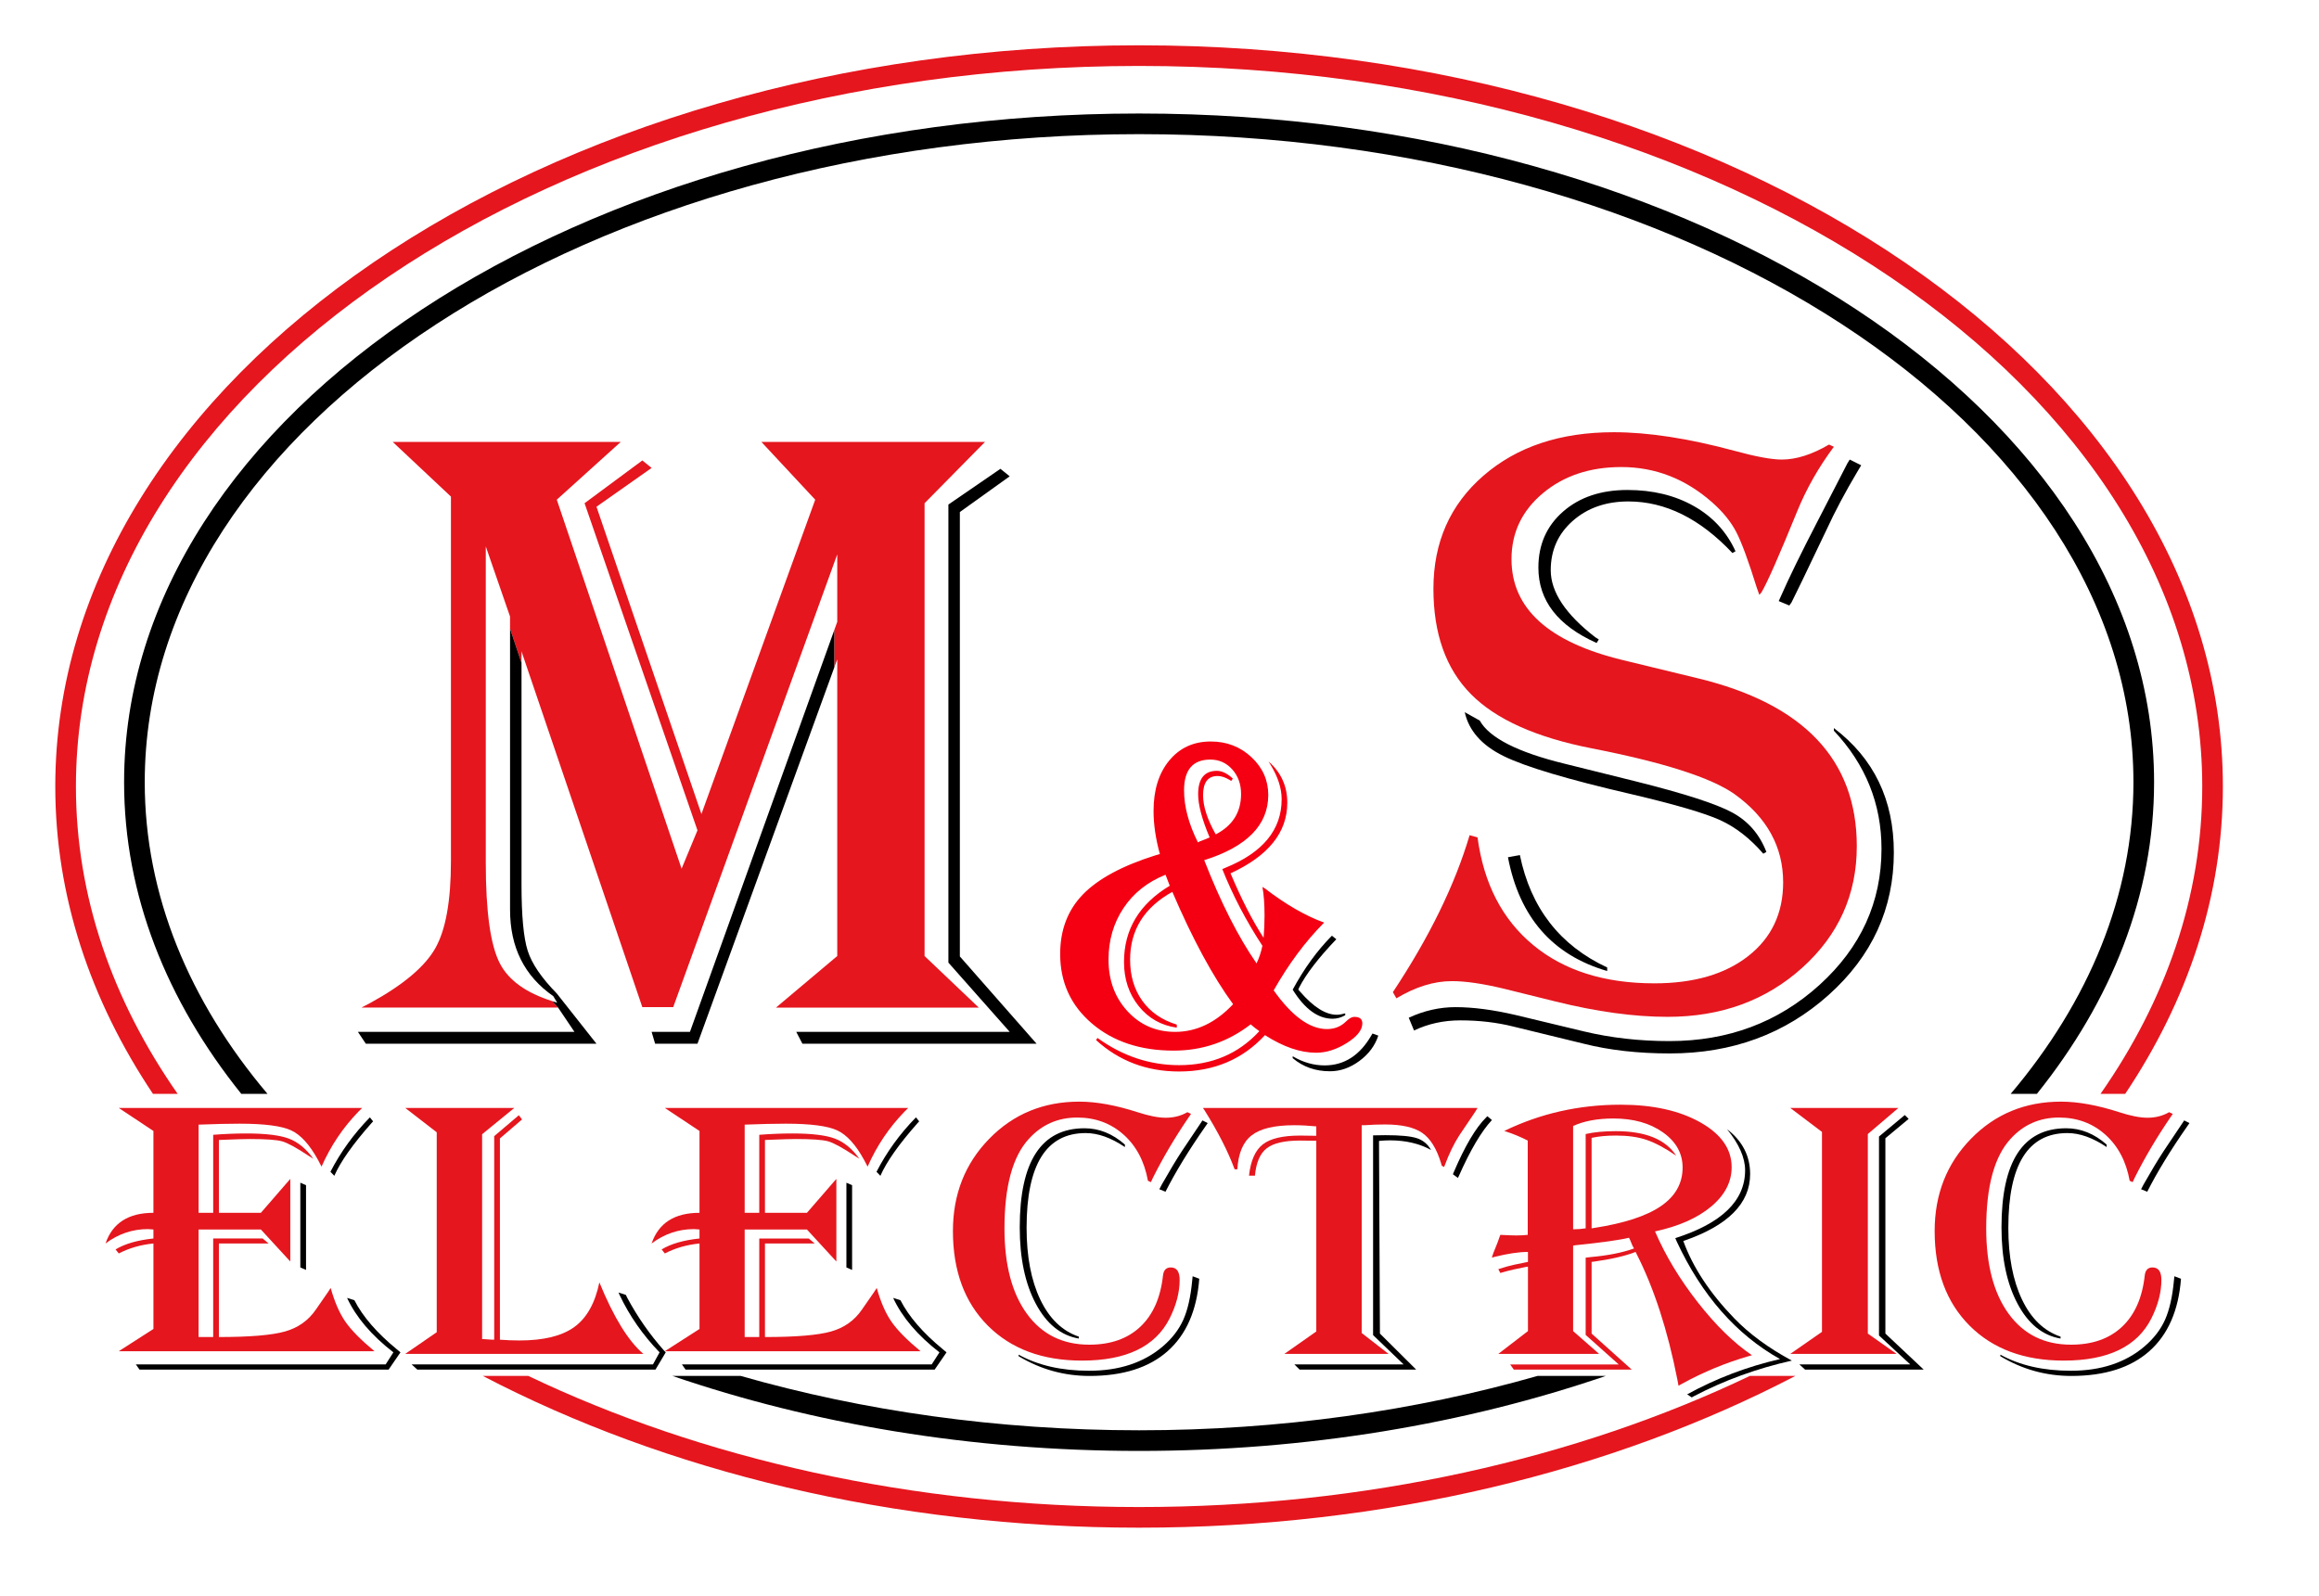 <?xml version="1.0" encoding="utf-8"?>
<!-- Generator: Adobe Illustrator 16.0.0, SVG Export Plug-In . SVG Version: 6.00 Build 0)  -->
<!DOCTYPE svg PUBLIC "-//W3C//DTD SVG 1.1//EN" "http://www.w3.org/Graphics/SVG/1.1/DTD/svg11.dtd">
<svg version="1.1" id="Layer_1" xmlns="http://www.w3.org/2000/svg" xmlns:xlink="http://www.w3.org/1999/xlink" x="0px" y="0px"
	 width="337px" height="232px" viewBox="0 0 337 232" enable-background="new 0 0 337 232" xml:space="preserve">
<path fill="#E5161E" d="M134.361,73.146l8.78-8.908h-32.492l7.819,8.396l-16.535,45.693L86.681,73.658l8.011-5.64l-1.346-1.09
	l-8.396,6.217l16.406,47.552l-2.307,5.576L80.913,72.633l9.293-8.396H57.072l8.459,7.946v53c0,5.768-0.759,9.987-2.275,12.657
	c-1.517,2.671-4.646,5.31-9.389,7.915l-1.346,0.705h28.583l-0.844-0.933c-3.82-1.206-6.381-3.047-7.647-5.54
	c-1.346-2.649-2.019-7.499-2.019-14.548V79.426l3.525,10.189v1.768l1.666,4.974v-1.678l17.56,51.718h4.486l23.84-65.817v9.806
	l-0.429,1.194v5.433l0.429-1.179v43.131l-8.908,7.498h29.48l-7.883-7.498V73.146z"/>
<g>
	<path d="M80.913,144.41c-2.222-2.265-3.632-4.336-4.229-6.217c-0.599-1.88-0.897-5.084-0.897-9.613V96.357l-1.666-4.974v36.108
		v4.742c0,5.47,2.093,9.656,6.28,12.561l0.577,0.962c-0.25-0.07-0.477-0.152-0.716-0.228l0.844,0.933l2.371,3.524H52.009l1.154,1.73
		h33.518L80.913,144.41z"/>
	<polygon points="121.243,97.011 121.243,91.579 100.267,149.985 94.691,149.985 95.204,151.716 101.356,151.716 	"/>
</g>
<g>
	<path d="M266.499,105.829c5.81,4.401,8.716,10.426,8.716,18.073c0,8.161-3.163,15.071-9.485,20.731
		c-6.323,5.662-14.014,8.492-23.071,8.492c-4.614,0-8.78-0.471-12.497-1.41l-10.254-2.499c-2.393-0.599-4.957-0.897-7.69-0.897
		c-2.435,0-4.678,0.491-6.729,1.474l-0.769-1.858c2.221-1.025,4.486-1.538,6.793-1.538c2.563,0,5.489,0.385,8.78,1.153l9.869,2.371
		c3.931,0.94,8.075,1.41,12.433,1.41c8.545,0,15.819-2.724,21.822-8.171c6.002-5.447,9.004-12.037,9.004-19.771
		c0-6.537-2.307-12.262-6.921-17.176V105.829z M212.858,103.522l2.179,1.218c1.41,2.521,5.533,4.614,12.369,6.28l10.318,2.563
		c7.007,1.753,11.674,3.259,14.003,4.519c2.328,1.261,3.983,3.172,4.967,5.735l-0.448,0.257c-1.923-2.222-4.006-3.846-6.249-4.871
		s-6.548-2.285-12.913-3.781c-9.229-2.136-15.424-3.983-18.585-5.543C215.335,108.34,213.456,106.214,212.858,103.522z
		 M220.869,124.286c1.58,7.69,5.81,13.139,12.689,16.343v0.513c-7.946-2.308-12.753-7.818-14.419-16.534L220.869,124.286z
		 M251.759,80.387c-4.7-4.998-9.741-7.498-15.125-7.498c-3.247,0-5.938,0.94-8.074,2.82c-2.137,1.88-3.205,4.272-3.205,7.178
		c0,3.162,2.157,6.408,6.472,9.741l0.513,0.32l-0.32,0.513c-5.639-2.521-8.459-6.174-8.459-10.959c0-3.333,1.195-6.045,3.589-8.139
		c2.392-2.094,5.512-3.141,9.356-3.141c3.674,0,6.89,0.78,9.646,2.339c2.755,1.561,4.774,3.749,6.056,6.569L251.759,80.387z
		 M270.472,67.634l-0.576,0.961c-1.753,2.948-3.248,5.769-4.486,8.46c-2.991,6.28-4.679,9.784-5.063,10.51l-0.321,0.449
		l-1.538-0.642l0.257-0.576c1.238-2.82,3.033-6.494,5.383-11.023l4.358-8.459l0.32-0.513L270.472,67.634z"/>
</g>
<g>
	<g>
		<path d="M193.65,148.082c0.636,0,1.25-0.17,1.841-0.511v-0.273c-0.477,0.137-0.887,0.205-1.227,0.205
			c-1.614,0-3.387-1.113-5.318-3.342l-0.273-0.307l0.103-0.272c1.022-2,2.83-4.353,5.42-7.057l-0.647-0.512
			c-2.137,2.159-4.035,4.772-5.693,7.841C189.604,146.673,191.537,148.082,193.65,148.082z"/>
		<path d="M199.446,150.23l-0.137,0.238c-1.682,2.932-3.955,4.397-6.818,4.397c-1.591,0-3.136-0.442-4.636-1.329v0.272
			c1.5,1.273,3.307,1.909,5.42,1.909c1.5,0,2.926-0.499,4.278-1.5c1.353-1,2.268-2.228,2.745-3.682L199.446,150.23z"/>
		<path fill="#F40012" d="M196.821,147.81c-0.273,0-0.568,0.125-0.887,0.375l-0.613,0.546c-0.682,0.568-1.512,0.852-2.489,0.852
			c-2.5,0-5.08-1.875-7.739-5.625c2.159-3.818,4.603-7.103,7.33-9.853c-2.705-0.978-5.58-2.637-8.625-4.978l-0.341-0.205
			c0.205,1.092,0.307,2.478,0.307,4.16c0,1.068-0.046,2.147-0.136,3.238c-1.614-2.477-3.217-5.603-4.807-9.375
			c5.5-2.523,8.25-5.943,8.25-10.262c0-2.409-0.91-4.409-2.728-6.001l0.273,0.443c1.091,1.772,1.636,3.455,1.636,5.046
			c0,4.432-2.716,7.751-8.148,9.955l-0.478,0.204c1.522,3.818,3.466,7.534,5.83,11.148c-0.205,0.954-0.489,1.807-0.853,2.557
			c-2.659-3.841-5.194-8.841-7.603-15c6.205-1.955,9.307-5.114,9.307-9.479c0-2.136-0.813-3.966-2.438-5.488
			c-1.625-1.522-3.597-2.284-5.915-2.284c-2.5,0-4.512,0.92-6.034,2.762c-1.523,1.841-2.284,4.284-2.284,7.329
			c0,1.955,0.307,4.046,0.92,6.273l-0.614,0.171c-4.841,1.522-8.364,3.421-10.569,5.693s-3.307,5.159-3.307,8.659
			c0,4.114,1.54,7.483,4.619,10.108s7.041,3.938,11.881,3.938c4.159,0,7.887-1.272,11.183-3.818
			c0.386,0.341,0.806,0.671,1.261,0.988c-3.023,3.296-6.91,4.944-11.66,4.944c-4.25,0-8.205-1.318-11.864-3.955l-0.205,0.307
			c3.341,3.046,7.364,4.568,12.069,4.568c5.068,0,9.228-1.761,12.478-5.284c2.659,1.704,5.136,2.557,7.432,2.557
			c1.477,0,2.966-0.472,4.466-1.415c1.5-0.942,2.25-1.892,2.25-2.847C197.98,148.128,197.594,147.81,196.821,147.81z
			 M175.888,110.41c1.273,0,2.335,0.478,3.188,1.432c0.852,0.955,1.278,2.148,1.278,3.58c0,2.637-1.228,4.591-3.682,5.863
			c-1.227-2.182-1.841-4.079-1.841-5.693c0-1.863,0.704-2.795,2.114-2.795c0.522,0,1.091,0.182,1.705,0.545l0.272,0.171l0.239-0.341
			c-0.818-0.75-1.591-1.125-2.318-1.125c-1.818,0-2.727,1.137-2.727,3.409c0,1.546,0.557,3.637,1.67,6.272
			c-0.25,0.114-0.409,0.183-0.478,0.205l-0.886,0.341c-0.068,0.022-0.182,0.08-0.341,0.17c-1.341-2.682-2.012-5.204-2.012-7.568
			C172.07,111.899,173.343,110.41,175.888,110.41z M170.774,149.991c-2.773,0-5.08-1-6.921-3c-1.841-2-2.761-4.5-2.761-7.5
			c0-2.818,0.727-5.318,2.182-7.501c1.455-2.182,3.489-3.795,6.103-4.841c0.137,0.387,0.284,0.773,0.443,1.159l0.17,0.443
			c-4.432,2.659-6.648,6.353-6.648,11.08c0,2.5,0.71,4.637,2.131,6.409c1.42,1.772,3.267,2.818,5.54,3.137v-0.443
			c-2.16-0.659-3.83-1.813-5.012-3.46c-1.182-1.648-1.773-3.643-1.773-5.983c0-4.296,2.046-7.58,6.137-9.853
			c2.932,6.841,5.875,12.284,8.83,16.33C176.672,148.65,173.865,149.991,170.774,149.991z"/>
	</g>
</g>
<g>
	<path d="M58.196,196.575l-1.724,2.508H20.275l-0.53-0.752h36.296l1.127-1.756c-3.182-2.47-5.425-5.108-6.729-7.913l1.061,0.335
		c1.215,2.378,3.27,4.755,6.166,7.133L58.196,196.575z M44.473,172.278v12.316l-0.829-0.362v-12.315L44.473,172.278z M54.218,163
		l-0.232,0.251c-2.697,3.047-4.498,5.601-5.403,7.662l-0.563-0.585c1.48-2.879,3.392-5.517,5.734-7.913L54.218,163z"/>
	<path d="M96.747,196.575l-1.492,2.508H60.648l-0.829-0.752h35.07l0.961-1.756c-2.431-2.508-4.375-5.303-5.834-8.387l-0.133-0.307
		l1.061,0.335l0.232,0.474c1.48,2.749,3.249,5.284,5.304,7.606L96.747,196.575z"/>
	<path d="M137.551,196.575l-1.724,2.508H99.63l-0.53-0.752h36.296l1.127-1.756c-3.182-2.47-5.425-5.108-6.729-7.913l1.061,0.335
		c1.215,2.378,3.27,4.755,6.166,7.133L137.551,196.575z M123.828,172.278v12.316L123,184.232v-12.315L123.828,172.278z M133.574,163
		l-0.232,0.251c-2.697,3.047-4.498,5.601-5.403,7.662l-0.563-0.585c1.48-2.879,3.392-5.517,5.734-7.913L133.574,163z"/>
	<path d="M174.279,185.876c-0.354,4.607-1.884,8.113-4.591,10.519c-2.708,2.405-6.492,3.608-11.354,3.608
		c-3.69,0-7.126-0.957-10.309-2.87v-0.223c2.828,1.56,6.243,2.34,10.243,2.34c4.375,0,7.944-1.18,10.707-3.538
		c1.348-1.152,2.342-2.442,2.983-3.873c0.641-1.431,1.071-3.325,1.292-5.685l0.066-0.641L174.279,185.876z M163.473,166.734
		c-2.011-1.356-3.912-2.034-5.702-2.034c-5.724,0-8.585,4.588-8.585,13.765c0,4.179,0.663,7.657,1.989,10.435
		c1.326,2.776,3.193,4.574,5.602,5.392v0.278c-2.608-0.446-4.69-2.132-6.249-5.058c-1.558-2.925-2.337-6.626-2.337-11.104
		c0-9.603,3.138-14.404,9.414-14.404c2.122,0,4.077,0.789,5.867,2.368V166.734z M175.505,163.251l-0.365,0.529
		c-2.409,3.455-4.332,6.604-5.768,9.446l-0.895-0.362l0.364-0.697c1.105-1.95,2.077-3.566,2.917-4.848l2.652-3.957l0.332-0.501
		L175.505,163.251z"/>
	<path d="M207.957,167.152c-1.702-0.929-3.69-1.394-5.967-1.394c-0.509,0-1.039,0.028-1.591,0.084l0.133,28.002l5.271,5.238h-16.939
		l-0.762-0.752h15.878l-4.442-4.264v-29.033l1.79-0.027c2.144,0,3.663,0.144,4.558,0.432
		C206.78,165.727,207.471,166.298,207.957,167.152z M216.808,162.806c-1.525,1.635-3.128,4.347-4.807,8.136l-0.133,0.278
		l-0.729-0.529l0.1-0.251c1.636-3.845,3.216-6.52,4.74-8.024l0.166-0.167L216.808,162.806z"/>
	<path fill="#E5161E" d="M218.598,164.394c5.237-2.545,10.872-3.817,16.905-3.817c4.685,0,8.547,0.854,11.585,2.563
		s4.558,3.883,4.558,6.52c0,2.155-0.994,4.064-2.983,5.727c-1.988,1.662-4.706,2.865-8.154,3.608
		c1.525,3.529,3.597,6.966,6.216,10.309c2.618,3.344,5.242,5.907,7.872,7.69l-0.497,0.14c-3.293,0.947-6.52,2.284-9.679,4.012
		l-0.497,0.279l-0.166-0.892c-1.415-7.189-3.393-13.281-5.934-18.278l-0.133-0.278c-1.524,0.594-3.568,1.068-6.132,1.421
		l-0.266,0.027v10.421l5.834,5.238H219.99l-0.53-0.752h15.777l-4.806-4.291v-11.229l0.696-0.083
		c2.519-0.223,4.629-0.641,6.331-1.254c-0.133-0.223-0.211-0.362-0.232-0.418l-0.331-0.808c-0.022-0.057-0.078-0.168-0.166-0.335
		c-1.37,0.335-3.956,0.696-7.757,1.087l-0.364,0.056v12.427l3.778,3.315h-14.651l4.31-3.315v-9.362l-0.265,0.028
		c-1.282,0.241-2.442,0.511-3.48,0.808l-0.266,0.084l-0.299-0.558c0.973-0.315,1.735-0.529,2.288-0.641l1.757-0.362l0.265-0.056
		v-1.448c-1.304,0-2.929,0.241-4.873,0.724l-0.364,0.111c0.044-0.26,0.266-0.863,0.663-1.811c0.044-0.074,0.199-0.492,0.464-1.254
		c0.021-0.056,0.055-0.14,0.1-0.251c0.994,0.056,1.768,0.084,2.32,0.084c0.597,0,1.148-0.028,1.657-0.084v-13.708
		c-1.017-0.521-2.066-0.957-3.148-1.31L218.598,164.394z M228.608,163.669v15.019c0.641,0,1.248-0.046,1.823-0.14V164.84
		c1.215-0.279,2.673-0.418,4.375-0.418c4.31,0,7.237,1.188,8.784,3.566c-1.636-1.115-3.071-1.881-4.309-2.299
		c-1.238-0.418-2.719-0.627-4.442-0.627c-1.348,0-2.53,0.111-3.547,0.334v13.151l0.365-0.056c4.353-0.669,7.585-1.723,9.695-3.162
		s3.166-3.312,3.166-5.614c0-2.063-0.951-3.767-2.852-5.113s-4.298-2.021-7.192-2.021
		C232.155,162.582,230.199,162.944,228.608,163.669z"/>
	<path d="M277.368,162.639l-3.381,2.813v28.393l5.568,5.238h-17.236l-0.829-0.752h16.11l-4.541-4.208v-28.922l3.745-3.12
		L277.368,162.639z"/>
	<path d="M316.946,185.876c-0.354,4.607-1.885,8.113-4.591,10.519c-2.707,2.405-6.492,3.608-11.354,3.608
		c-3.69,0-7.127-0.957-10.309-2.87v-0.223c2.828,1.56,6.242,2.34,10.242,2.34c4.376,0,7.944-1.18,10.707-3.538
		c1.348-1.152,2.342-2.442,2.983-3.873c0.641-1.431,1.071-3.325,1.293-5.685l0.066-0.641L316.946,185.876z M306.14,166.734
		c-2.011-1.356-3.911-2.034-5.701-2.034c-5.724,0-8.585,4.588-8.585,13.765c0,4.179,0.663,7.657,1.989,10.435
		c1.325,2.776,3.192,4.574,5.602,5.392v0.278c-2.607-0.446-4.69-2.132-6.248-5.058c-1.559-2.925-2.337-6.626-2.337-11.104
		c0-9.603,3.138-14.404,9.413-14.404c2.122,0,4.078,0.789,5.867,2.368V166.734z M318.173,163.251l-0.365,0.529
		c-2.408,3.455-4.331,6.604-5.768,9.446l-0.895-0.362l0.364-0.697c1.105-1.95,2.077-3.566,2.917-4.848l2.652-3.957l0.331-0.501
		L318.173,163.251z"/>
</g>
<polygon points="146.73,69.236 139.488,74.427 139.488,139.026 150.639,151.716 116.609,151.716 115.712,149.985 146.73,149.985 
	137.822,139.924 137.822,73.338 145.384,68.146 "/>
<path fill="#E5161E" d="M266.499,64.942c-2.223,2.99-3.996,6.11-5.319,9.356c-2.606,6.408-4.337,10.34-5.191,11.792l-0.32,0.385
	c-0.171-0.47-0.3-0.833-0.385-1.09c-1.196-3.845-2.179-6.515-2.948-8.011c-0.769-1.495-1.922-2.926-3.46-4.294
	c-3.889-3.461-8.311-5.191-13.267-5.191c-4.572,0-8.374,1.272-11.407,3.813c-3.034,2.543-4.55,5.736-4.55,9.581
	c0,7.178,5.404,12.07,16.214,14.676l10.83,2.628c15.424,3.717,23.136,11.855,23.136,24.417c0,7.008-2.639,12.893-7.915,17.656
	s-11.803,7.146-19.578,7.146c-4.871,0-10.318-0.747-16.342-2.243l-7.498-1.858c-3.034-0.727-5.534-1.09-7.498-1.09
	c-2.607,0-5.298,0.833-8.075,2.5l-0.513-0.897c5.297-7.989,9.014-15.595,11.151-22.815l1.153,0.32
	c0.897,6.709,3.589,11.921,8.075,15.638c4.486,3.717,10.36,5.575,17.624,5.575c5.725,0,10.275-1.323,13.65-3.973
	s5.063-6.217,5.063-10.703c0-5.169-2.351-9.441-7.05-12.817c-3.376-2.392-10.297-4.614-20.765-6.665
	c-8.075-1.58-13.929-4.207-17.56-7.883c-3.632-3.674-5.447-8.779-5.447-15.316c0-6.75,2.424-12.229,7.274-16.438
	c4.849-4.208,11.161-6.313,18.938-6.313c4.998,0,10.83,0.897,17.495,2.691c3.118,0.855,5.426,1.282,6.922,1.282
	c2.093,0,4.379-0.727,6.857-2.179L266.499,64.942z"/>
<g>
	<path d="M38.872,159c-11.363-13.449-17.838-28.89-17.838-45.299c0-51.942,64.822-94.201,144.5-94.201s144.5,42.259,144.5,94.201
		c0,16.409-6.475,31.85-17.838,45.299h3.808c10.865-13.535,17.03-28.95,17.03-45.299c0-53.597-66.168-97.201-147.5-97.201
		s-147.5,43.604-147.5,97.201c0,16.349,6.166,31.764,17.03,45.299H38.872z"/>
	<path d="M223.438,200c-17.738,5.078-37.322,7.903-57.903,7.903s-40.166-2.825-57.903-7.903h-9.917
		c20.317,6.962,43.382,10.903,67.821,10.903s47.504-3.941,67.821-10.903H223.438z"/>
</g>
<g>
	<path fill="#E5161E" d="M25.817,159c-9.473-13.56-14.783-28.705-14.783-44.678c0-57.752,69.309-104.737,154.5-104.737
		s154.5,46.985,154.5,104.737c0,15.973-5.31,31.118-14.783,44.678h3.587c9.11-13.618,14.195-28.749,14.195-44.678
		c0-59.406-70.654-107.737-157.5-107.737S8.034,54.916,8.034,114.322c0,15.929,5.085,31.06,14.195,44.678H25.817z"/>
	<path fill="#E5161E" d="M254.297,200c-25.133,12.002-55.753,19.06-88.763,19.06s-63.63-7.058-88.763-19.06h-6.609
		c26.49,13.831,59.55,22.06,95.372,22.06s68.881-8.229,95.372-22.06H254.297z"/>
</g>
<path fill="#E5161E" d="M52.627,161.05l-0.53,0.529c-2.254,2.322-4.044,4.987-5.37,7.997c-0.221-0.427-0.387-0.743-0.497-0.947
	c-1.215-2.229-2.519-3.669-3.911-4.319c-1.393-0.649-3.89-0.975-7.492-0.975c-1.657,0-3.646,0.047-5.966,0.139v12.817h2.121v-11.34
	c1.679-0.13,3.282-0.195,4.807-0.195c2.806,0,4.873,0.251,6.199,0.752c1.326,0.502,2.508,1.477,3.546,2.926
	c-0.31-0.186-0.53-0.324-0.663-0.418c-1.79-1.188-3.083-1.895-3.878-2.117c-0.795-0.224-2.365-0.335-4.707-0.335
	c-0.708,0-1.967,0.038-3.779,0.111l-0.696,0.028v10.588h6.099l4.276-4.932v12.009l-4.276-4.653H28.86v15.632h2.121v-14.322h7.193
	l0.862,0.725h-7.226v13.598c4.508,0,7.712-0.27,9.613-0.809c1.9-0.538,3.392-1.597,4.475-3.176l1.757-2.536
	c0.066-0.111,0.199-0.315,0.398-0.613c0.574,2.044,1.287,3.679,2.138,4.904c0.85,1.226,2.259,2.656,4.226,4.291H17.258l5.039-3.232
	v-12.427c-1.856,0.186-3.536,0.669-5.039,1.449l-0.464-0.585c1.348-0.817,3.182-1.347,5.502-1.589v-1.31
	c-0.376-0.037-0.641-0.056-0.795-0.056c-2.254,0-4.309,0.697-6.166,2.09c1.016-2.972,3.336-4.458,6.961-4.458v-11.897l-5.039-3.344
	H52.627z"/>
<path fill="#E5161E" d="M58.892,161.05h15.845l-4.674,3.817v29.785h0.265l1.193,0.084h0.298v-29.591l3.58-3.037l0.464,0.613
	l-3.215,2.759v29.256c0.995,0.074,1.944,0.111,2.851,0.111c3.514,0,6.171-0.654,7.972-1.964c1.801-1.31,3.011-3.47,3.63-6.479
	c2.077,5.071,4.209,8.536,6.397,10.393H58.892l4.575-3.148v-29.061L58.892,161.05z"/>
<path fill="#E5161E" d="M131.982,161.05l-0.53,0.529c-2.254,2.322-4.044,4.987-5.37,7.997c-0.221-0.427-0.387-0.743-0.497-0.947
	c-1.215-2.229-2.519-3.669-3.911-4.319c-1.393-0.649-3.89-0.975-7.492-0.975c-1.657,0-3.646,0.047-5.966,0.139v12.817h2.121v-11.34
	c1.679-0.13,3.282-0.195,4.807-0.195c2.806,0,4.873,0.251,6.199,0.752c1.326,0.502,2.508,1.477,3.546,2.926
	c-0.31-0.186-0.53-0.324-0.663-0.418c-1.79-1.188-3.083-1.895-3.878-2.117c-0.795-0.224-2.365-0.335-4.707-0.335
	c-0.708,0-1.967,0.038-3.779,0.111l-0.696,0.028v10.588h6.099l4.276-4.932v12.009l-4.276-4.653h-9.049v15.632h2.121v-14.322h7.193
	l0.862,0.725h-7.226v13.598c4.508,0,7.712-0.27,9.613-0.809c1.9-0.538,3.392-1.597,4.475-3.176l1.757-2.536
	c0.066-0.111,0.199-0.315,0.398-0.613c0.574,2.044,1.287,3.679,2.138,4.904c0.85,1.226,2.259,2.656,4.226,4.291H96.614l5.039-3.232
	v-12.427c-1.856,0.186-3.536,0.669-5.039,1.449l-0.464-0.585c1.348-0.817,3.182-1.347,5.502-1.589v-1.31
	c-0.376-0.037-0.641-0.056-0.795-0.056c-2.254,0-4.309,0.697-6.166,2.09c1.016-2.972,3.336-4.458,6.961-4.458v-11.897l-5.039-3.344
	H131.982z"/>
<path fill="#E5161E" d="M173.085,161.914l-0.365,0.529c-1.989,2.916-3.712,5.833-5.171,8.749l-0.298,0.641l-0.431-0.195
	c-0.508-2.823-1.69-5.062-3.546-6.715c-1.856-1.653-4.1-2.479-6.729-2.479c-2.807,0-5.149,1.03-7.027,3.093
	c-2.365,2.563-3.547,6.91-3.547,13.04c0,5.275,1.088,9.408,3.265,12.398c2.176,2.991,5.198,4.486,9.066,4.486
	c3.093,0,5.563-0.868,7.408-2.605c1.845-1.736,2.944-4.221,3.298-7.453c0.088-0.78,0.464-1.17,1.127-1.17
	c0.862,0,1.293,0.604,1.293,1.811c0,1.802-0.486,3.669-1.458,5.601c-2.055,4.087-6.298,6.13-12.729,6.13
	c-5.746,0-10.309-1.695-13.69-5.085c-3.381-3.39-5.071-7.974-5.071-13.75c0-5.331,1.757-9.799,5.27-13.402
	c3.514-3.604,7.878-5.405,13.094-5.405c2.475,0,5.292,0.511,8.453,1.532c1.657,0.539,3.027,0.808,4.11,0.808
	c1.171,0,2.221-0.269,3.149-0.808L173.085,161.914z"/>
<path fill="#E5161E" d="M214.719,161.05c-0.198,0.316-0.331,0.529-0.397,0.641l-2.254,3.344c-0.773,1.189-1.492,2.675-2.154,4.458
	l-0.066,0.14l-0.332-0.195l-0.1-0.362c-0.641-2.117-1.553-3.584-2.734-4.402c-1.183-0.816-2.989-1.226-5.42-1.226
	c-0.994,0-1.988,0.037-2.982,0.111h-0.398v30.203l3.911,3.037h-15.148l4.641-3.26v-27.724l-2.354-0.027
	c-2.276,0-3.895,0.376-4.856,1.128c-0.961,0.752-1.531,2.076-1.707,3.971h-0.862c0.243-2.174,0.911-3.688,2.005-4.542
	c1.094-0.854,2.9-1.281,5.419-1.281l1.989,0.027h0.365v-1.365c-1.127-0.111-2.199-0.167-3.215-0.167
	c-2.851,0-4.906,0.487-6.166,1.463s-1.956,2.624-2.088,4.945h-0.397c-0.951-2.581-2.42-5.461-4.409-8.637l-0.199-0.279H214.719z"/>
<path d="M244.618,180.387c1.393,3.827,3.856,7.569,7.393,11.229c2.209,2.285,5.005,4.338,8.386,6.158
	c-5.061,1.133-9.812,2.86-14.253,5.183l-0.299,0.167l-0.663-0.445c4.221-2.322,8.719-4.031,13.491-5.127
	c-6.364-3.566-11.369-9.27-15.016-17.108l-0.199-0.474c6.763-2.154,10.144-5.442,10.144-9.863c0-1.82-0.873-3.808-2.618-5.963
	c2.231,1.709,3.348,3.883,3.348,6.521C254.331,174.936,251.093,178.177,244.618,180.387z"/>
<polygon fill="#E5161E" points="260.165,161.05 275.877,161.05 271.435,164.84 271.435,193.845 275.611,196.798 260.165,196.798 
	264.772,193.594 264.772,164.533 "/>
<path fill="#E5161E" d="M315.753,161.914l-0.364,0.529c-1.989,2.916-3.713,5.833-5.172,8.749l-0.298,0.641l-0.431-0.195
	c-0.509-2.823-1.69-5.062-3.547-6.715s-4.1-2.479-6.729-2.479c-2.807,0-5.149,1.03-7.027,3.093c-2.364,2.563-3.547,6.91-3.547,13.04
	c0,5.275,1.089,9.408,3.266,12.398c2.176,2.991,5.198,4.486,9.065,4.486c3.094,0,5.563-0.868,7.409-2.605
	c1.845-1.736,2.944-4.221,3.298-7.453c0.088-0.78,0.464-1.17,1.127-1.17c0.862,0,1.293,0.604,1.293,1.811
	c0,1.802-0.486,3.669-1.459,5.601c-2.055,4.087-6.298,6.13-12.729,6.13c-5.746,0-10.309-1.695-13.689-5.085
	c-3.382-3.39-5.072-7.974-5.072-13.75c0-5.331,1.757-9.799,5.271-13.402s7.878-5.405,13.094-5.405c2.475,0,5.292,0.511,8.452,1.532
	c1.657,0.539,3.027,0.808,4.11,0.808c1.171,0,2.221-0.269,3.149-0.808L315.753,161.914z"/>
</svg>
